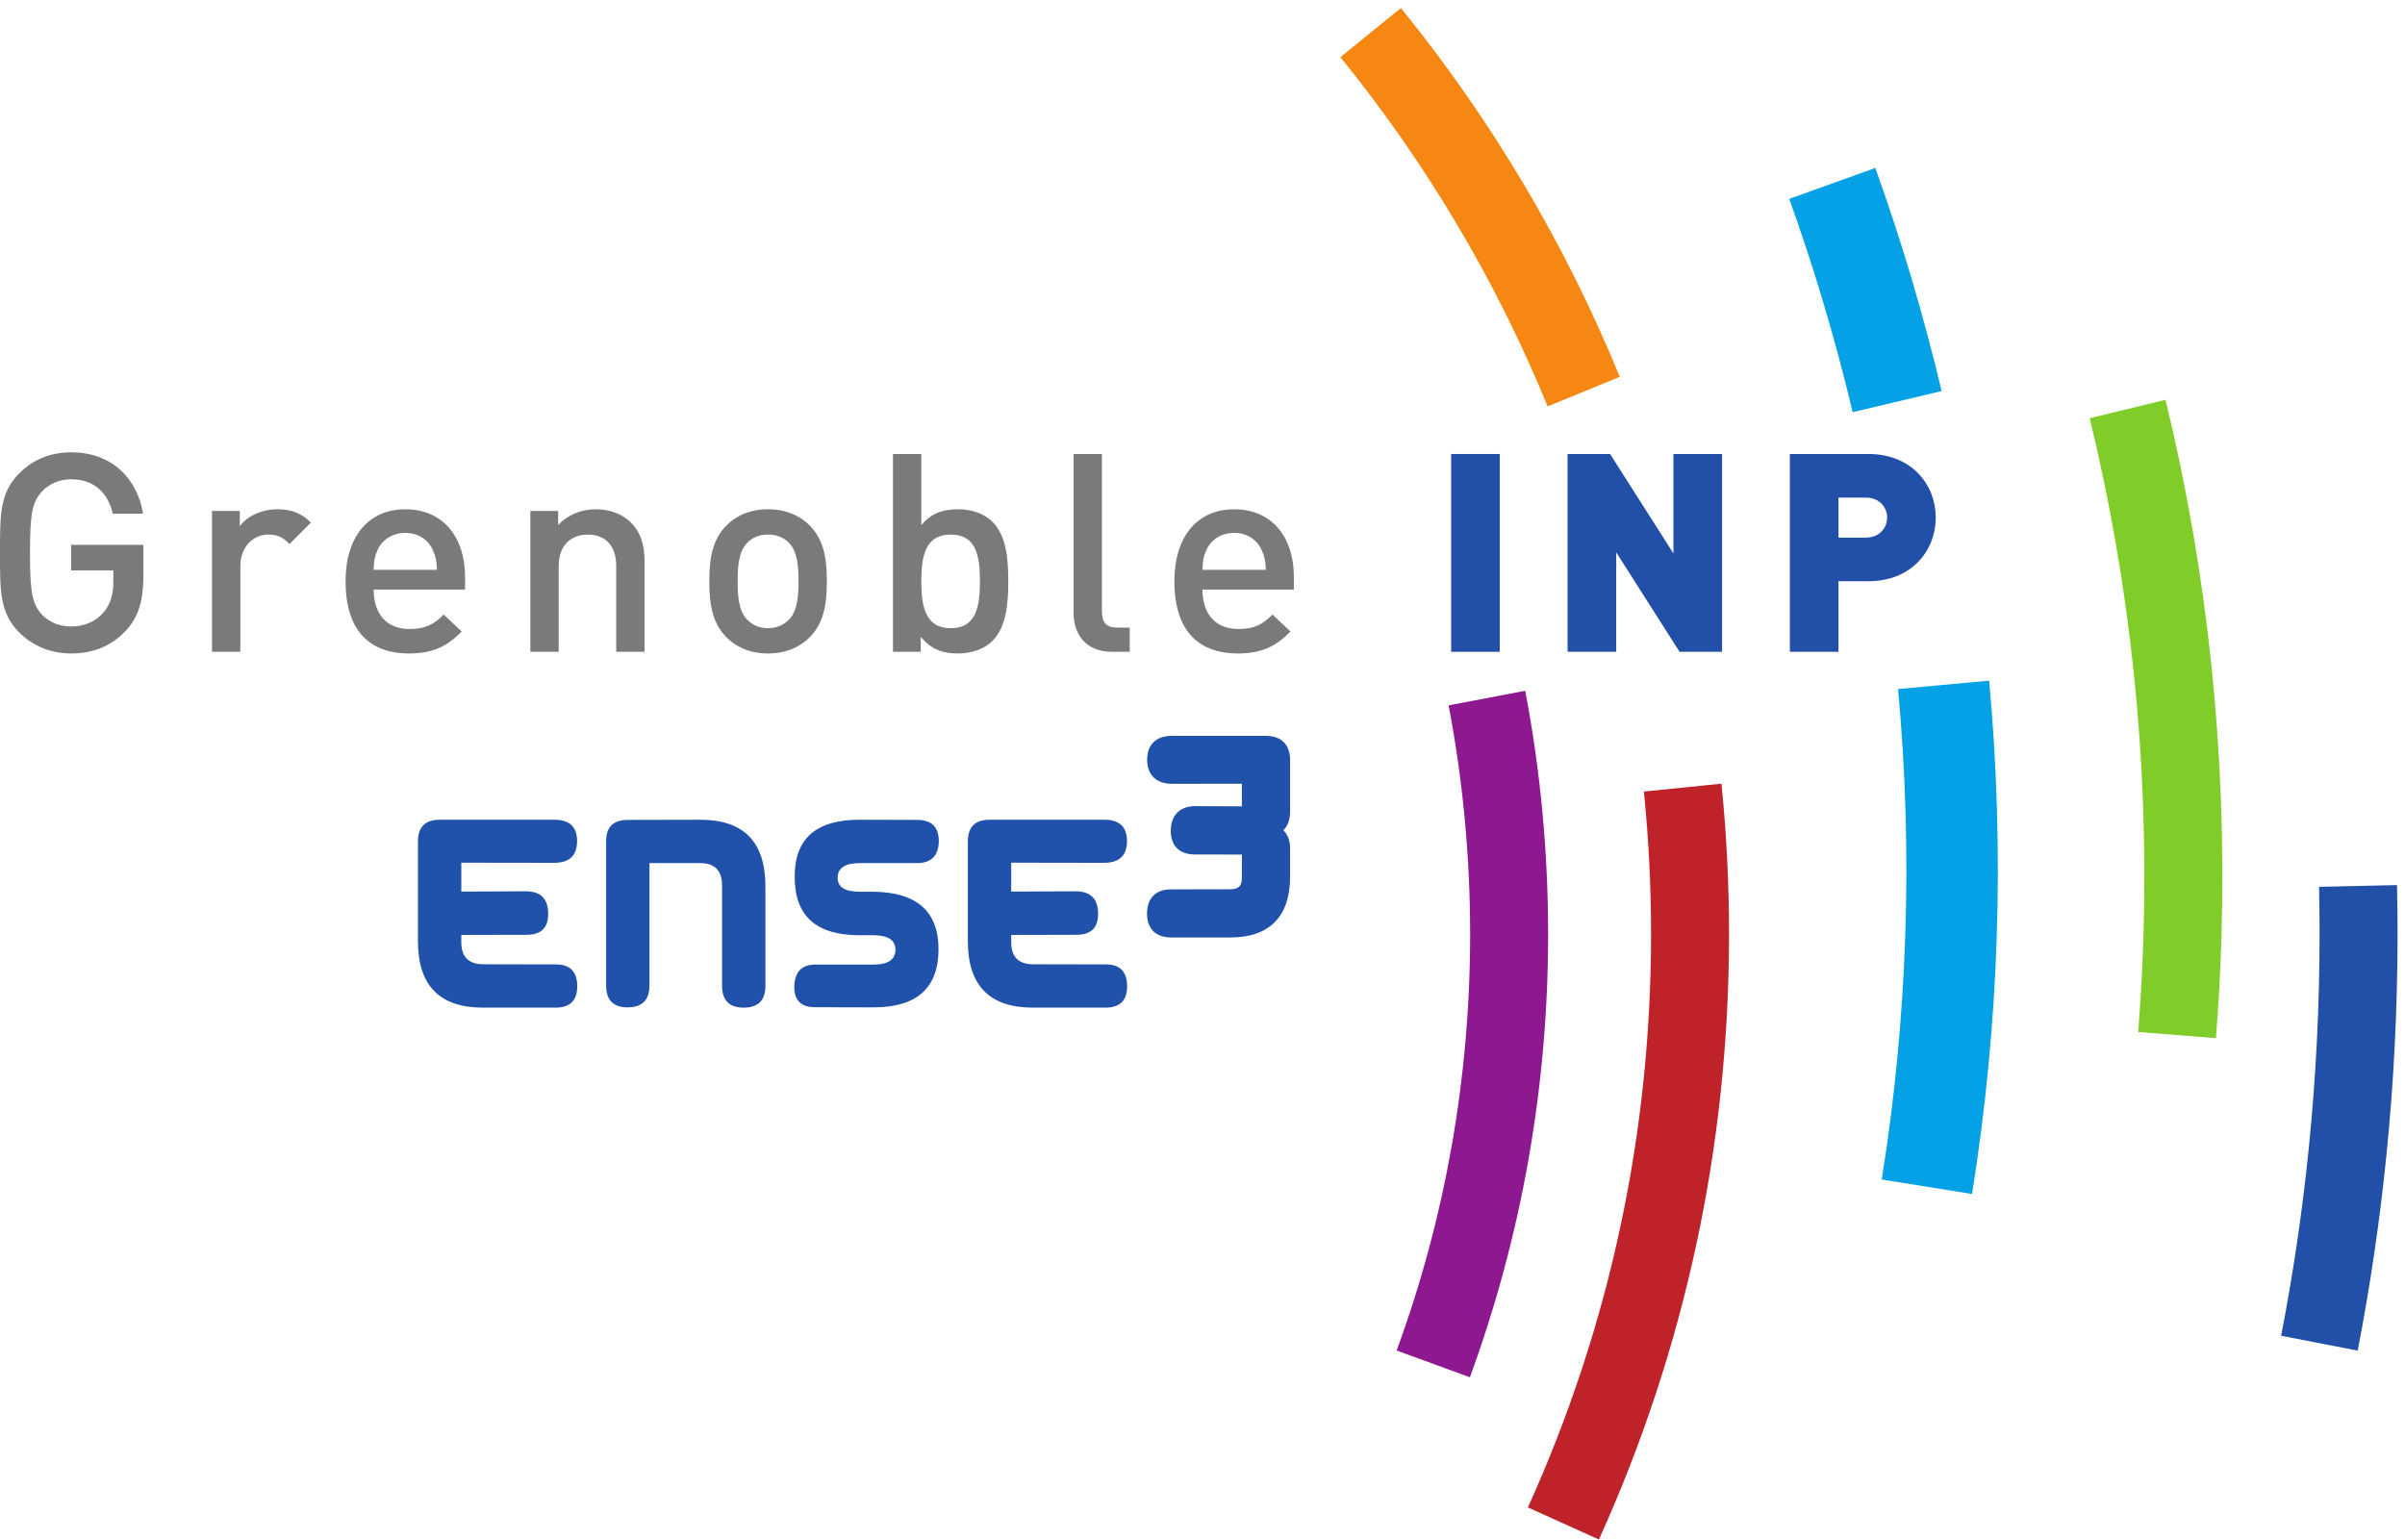 <?xml version="1.0" encoding="UTF-8" standalone="no"?>
<!-- Created with Inkscape (http://www.inkscape.org/) -->
<svg
   xmlns:dc="http://purl.org/dc/elements/1.1/"
   xmlns:cc="http://creativecommons.org/ns#"
   xmlns:rdf="http://www.w3.org/1999/02/22-rdf-syntax-ns#"
   xmlns:svg="http://www.w3.org/2000/svg"
   xmlns="http://www.w3.org/2000/svg"
   xmlns:sodipodi="http://sodipodi.sourceforge.net/DTD/sodipodi-0.dtd"
   xmlns:inkscape="http://www.inkscape.org/namespaces/inkscape"
   id="svg2"
   sodipodi:version="0.32"
   inkscape:version="0.46"
   width="236.25"
   height="151.25"
   xml:space="preserve"
   sodipodi:docname="ENSE3cmjn.svg"
   inkscape:output_extension="org.inkscape.output.svg.inkscape"><defs
     id="defs5"><inkscape:perspective
       sodipodi:type="inkscape:persp3d"
       inkscape:vp_x="0 : 526.18109 : 1"
       inkscape:vp_y="0 : 1000 : 0"
       inkscape:vp_z="744.09448 : 526.18109 : 1"
       inkscape:persp3d-origin="372.04724 : 350.78739 : 1"
       id="perspective9" /><clipPath
       clipPathUnits="userSpaceOnUse"
       id="clipPath19"><path
         d="M 0,1203.69 L 0,0 L 1884.15,0 L 1884.15,1203.69 L 0,1203.69 z"
         id="path21" /></clipPath></defs><sodipodi:namedview
     inkscape:window-height="726"
     inkscape:window-width="645"
     inkscape:pageshadow="2"
     inkscape:pageopacity="0.0"
     guidetolerance="10.0"
     gridtolerance="10.0"
     objecttolerance="10.0"
     borderopacity="1.0"
     bordercolor="#666666"
     pagecolor="#ffffff"
     id="base"
     showgrid="false"
     inkscape:zoom="2.357672"
     inkscape:cx="118.125"
     inkscape:cy="75.625"
     inkscape:window-x="369"
     inkscape:window-y="25"
     inkscape:current-layer="g11" /><g
     id="g11"
     inkscape:groupmode="layer"
     inkscape:label="ENSE3cmjn"
     transform="matrix(1.25,0,0,-1.25,0,151.25)"><g
       id="g13"
       transform="scale(0.1,0.1)"><g
         id="g15"><g
           id="g17"
           clip-path="url(#clipPath19)"><path
             d="M 1491.62,668.438 C 1503.5,539.812 1499.17,410.117 1478.78,282.977 L 1549.76,271.59 C 1571.09,404.668 1575.63,540.41 1563.19,675.047 L 1491.62,668.438"
             style="fill:#04a1e6;fill-opacity:1;fill-rule:nonzero;stroke:none"
             id="path23" /><path
             d="M 1406.1,1053.7 C 1425.71,999.148 1442.48,942.754 1455.92,886.062 L 1525.86,902.645 C 1511.79,961.934 1494.27,1020.95 1473.74,1078.02 L 1406.1,1053.7"
             style="fill:#04a1e6;fill-opacity:1;fill-rule:nonzero;stroke:none"
             id="path25" /><path
             d="M 1097.58,148.582 C 1135.92,253.262 1155.33,363.398 1155.33,475.938 C 1155.33,536.336 1149.64,596.785 1138.42,655.613 L 1198.61,667.098 C 1210.55,604.492 1216.61,540.195 1216.61,475.938 C 1216.61,356.199 1195.92,238.973 1155.14,127.531 L 1097.58,148.582"
             style="fill:#8d188f;fill-opacity:1;fill-rule:nonzero;stroke:none"
             id="path27" /><path
             d="M 1200.72,25.25 C 1264.94,167.211 1297.51,318.848 1297.51,475.938 C 1297.51,513.289 1295.61,550.957 1291.87,587.879 L 1352.83,594.07 C 1356.79,555.098 1358.79,515.359 1358.79,475.938 C 1358.79,310.066 1324.38,149.941 1256.54,0 L 1200.72,25.25"
             style="fill:#c02229;fill-opacity:1;fill-rule:nonzero;stroke:none"
             id="path29" /><path
             d="M 1216.24,890.605 C 1175.74,989.453 1120.94,1081.8 1053.34,1165.07 L 1100.93,1203.69 C 1172.29,1115.75 1230.17,1018.22 1272.94,913.836 L 1216.24,890.605"
             style="fill:#f68712;fill-opacity:1;fill-rule:nonzero;stroke:none"
             id="path31" /><path
             d="M 1680.32,398.914 C 1682.35,424.48 1683.77,450.43 1684.52,476.113 C 1688.54,613.094 1674.33,749.414 1642.24,881.289 L 1701.8,895.781 C 1735.17,758.582 1749.96,616.785 1745.78,474.316 C 1744.99,447.625 1743.53,420.633 1741.43,394.082 L 1680.32,398.914"
             style="fill:#80cc28;fill-opacity:1;fill-rule:nonzero;stroke:none"
             id="path33" /><path
             d="M 1883.73,514.375 L 1822.46,512.996 C 1822.72,500.82 1822.87,488.359 1822.87,475.938 C 1822.87,419.812 1820.02,363.203 1814.39,307.676 C 1809.39,258.348 1802.09,208.711 1792.66,160.16 L 1822.74,154.332 L 1822.74,154.32 L 1822.74,154.332 L 1852.83,148.5 C 1862.59,198.859 1870.18,250.332 1875.35,301.504 C 1881.2,359.07 1884.15,417.754 1884.15,475.938 C 1884.15,488.809 1884,501.738 1883.73,514.375"
             style="fill:#2250a9;fill-opacity:1;fill-rule:nonzero;stroke:none"
             id="path35" /><path
             d="M 98.691,714.102 C 86.906,701.648 72.266,696.414 55.898,696.414 C 39.734,696.414 25.762,702.305 15.059,712.996 C -0.223,728.289 0,745.547 0,775.457 C 0,805.379 -0.223,822.625 15.059,837.91 C 25.762,848.613 39.297,854.5 55.898,854.5 C 88.867,854.5 108.086,832.891 112.441,806.238 L 88.652,806.238 C 84.719,823.27 73.359,833.328 55.898,833.328 C 46.719,833.328 38.418,829.598 32.969,823.711 C 25.324,815.41 23.574,806.68 23.574,775.457 C 23.574,744.227 25.324,735.281 32.969,726.973 C 38.418,721.082 46.719,717.598 55.898,717.598 C 66.152,717.598 75.117,721.523 81.231,728.504 C 86.906,735.059 89.082,742.918 89.082,752.957 L 89.082,761.699 L 55.898,761.699 L 55.898,781.785 L 112.676,781.785 L 112.676,757.988 C 112.676,737.91 108.965,725.008 98.691,714.102"
             style="fill:#7b7979;fill-opacity:1;fill-rule:nonzero;stroke:none"
             id="path37" /><path
             d="M 227.52,782.441 C 222.5,787.469 218.574,789.863 210.918,789.863 C 198.926,789.863 188.879,780.262 188.879,764.969 L 188.879,697.715 L 166.602,697.715 L 166.602,808.438 L 188.445,808.438 L 188.445,796.426 C 194.121,804.277 205.48,809.734 217.922,809.734 C 228.613,809.734 236.699,806.902 244.336,799.266 L 227.52,782.441"
             style="fill:#7b7979;fill-opacity:1;fill-rule:nonzero;stroke:none"
             id="path39" /><path
             d="M 340.371,777.207 C 336.875,785.496 329.016,791.18 318.535,791.18 C 308.047,791.18 299.973,785.496 296.477,777.207 C 294.297,772.188 293.855,768.906 293.633,762.129 L 343.438,762.129 C 343.203,768.906 342.551,772.188 340.371,777.207 z M 293.633,746.629 C 293.633,727.637 303.672,715.633 321.816,715.633 C 334.258,715.633 340.801,719.109 348.66,726.973 L 362.859,713.66 C 351.504,702.305 340.801,696.414 321.367,696.414 C 293.633,696.414 271.582,711.043 271.582,753.184 C 271.582,788.992 290.156,809.734 318.535,809.734 C 348.223,809.734 365.48,787.898 365.48,756.465 L 365.48,746.629 L 293.633,746.629"
             style="fill:#7b7979;fill-opacity:1;fill-rule:nonzero;stroke:none"
             id="path41" /><path
             d="M 484.258,697.715 L 484.258,765.184 C 484.258,782.441 474.441,789.863 461.992,789.863 C 449.551,789.863 439.062,782.227 439.062,765.184 L 439.062,697.715 L 416.785,697.715 L 416.785,808.438 L 438.633,808.438 L 438.633,797.293 C 446.27,805.594 456.973,809.734 468.105,809.734 C 479.465,809.734 488.848,806.023 495.41,799.695 C 503.918,791.387 506.543,780.918 506.543,768.477 L 506.543,697.715 L 484.258,697.715"
             style="fill:#7b7979;fill-opacity:1;fill-rule:nonzero;stroke:none"
             id="path43" /><path
             d="M 619.863,783.523 C 615.715,787.684 610.039,789.863 603.484,789.863 C 596.934,789.863 591.484,787.684 587.344,783.523 C 580.566,776.766 579.688,765.184 579.688,753.184 C 579.688,741.18 580.566,729.598 587.344,722.832 C 591.484,718.68 596.934,716.277 603.484,716.277 C 610.039,716.277 615.715,718.68 619.863,722.832 C 626.641,729.598 627.52,741.18 627.52,753.184 C 627.52,765.184 626.641,776.766 619.863,783.523 z M 636.68,709.512 C 629.48,702.09 618.562,696.414 603.484,696.414 C 588.43,696.414 577.727,702.09 570.508,709.512 C 560.039,720.43 557.422,734.402 557.422,753.184 C 557.422,771.746 560.039,785.723 570.508,796.641 C 577.727,804.07 588.43,809.734 603.484,809.734 C 618.562,809.734 629.48,804.07 636.68,796.641 C 647.168,785.723 649.785,771.746 649.785,753.184 C 649.785,734.402 647.168,720.43 636.68,709.512"
             style="fill:#7b7979;fill-opacity:1;fill-rule:nonzero;stroke:none"
             id="path45" /><path
             d="M 747.168,789.863 C 727.09,789.863 724.023,772.832 724.023,753.184 C 724.023,733.535 727.09,716.277 747.168,716.277 C 767.266,716.277 770.098,733.535 770.098,753.184 C 770.098,772.832 767.266,789.863 747.168,789.863 z M 779.922,706.238 C 773.809,700.125 763.984,696.414 752.852,696.414 C 740.84,696.414 731.895,699.473 723.594,709.512 L 723.594,697.715 L 701.758,697.715 L 701.758,853.191 L 724.023,853.191 L 724.023,797.293 C 732.109,806.902 741.277,809.734 753.066,809.734 C 764.199,809.734 773.809,806.023 779.922,799.91 C 791.055,788.777 792.371,770 792.371,753.184 C 792.371,736.367 791.055,717.371 779.922,706.238"
             style="fill:#7b7979;fill-opacity:1;fill-rule:nonzero;stroke:none"
             id="path47" /><path
             d="M 874.043,697.715 C 852.852,697.715 843.691,711.914 843.691,728.289 L 843.691,853.191 L 865.957,853.191 L 865.957,729.598 C 865.957,721.082 869.016,716.719 877.98,716.719 L 887.793,716.719 L 887.793,697.715 L 874.043,697.715"
             style="fill:#7b7979;fill-opacity:1;fill-rule:nonzero;stroke:none"
             id="path49" /><path
             d="M 991.699,777.207 C 988.203,785.496 980.352,791.18 969.863,791.18 C 959.395,791.18 951.309,785.496 947.812,777.207 C 945.625,772.188 945.195,768.906 944.973,762.129 L 994.766,762.129 C 994.543,768.906 993.887,772.188 991.699,777.207 z M 944.973,746.629 C 944.973,727.637 955.02,715.633 973.145,715.633 C 985.586,715.633 992.129,719.109 1000,726.973 L 1014.18,713.66 C 1002.83,702.305 992.129,696.414 972.703,696.414 C 944.973,696.414 922.91,711.043 922.91,753.184 C 922.91,788.992 941.484,809.734 969.863,809.734 C 999.57,809.734 1016.82,787.898 1016.82,756.465 L 1016.82,746.629 L 944.973,746.629"
             style="fill:#7b7979;fill-opacity:1;fill-rule:nonzero;stroke:none"
             id="path51" /><path
             d="M 1140.41,697.715 L 1178.629,697.715 L 1178.629,853.192 L 1140.41,853.192 L 1140.41,697.715 z"
             style="fill:#2250a9;fill-opacity:1;fill-rule:nonzero;stroke:none"
             id="path53" /><path
             d="M 1319.89,697.715 L 1270.12,775.887 L 1270.12,697.715 L 1231.89,697.715 L 1231.89,853.191 L 1265.3,853.191 L 1315.09,775.02 L 1315.09,853.191 L 1353.31,853.191 L 1353.31,697.715 L 1319.89,697.715"
             style="fill:#2250a9;fill-opacity:1;fill-rule:nonzero;stroke:none"
             id="path55" /><path
             d="M 1466.43,818.906 L 1444.8,818.906 L 1444.8,787.469 L 1466.43,787.469 C 1476.91,787.469 1483.03,795.105 1483.03,803.184 C 1483.03,811.258 1476.91,818.906 1466.43,818.906 z M 1468.16,753.184 L 1444.8,753.184 L 1444.8,697.715 L 1406.59,697.715 L 1406.59,853.191 L 1468.16,853.191 C 1502.68,853.191 1521.24,828.738 1521.24,803.184 C 1521.24,777.637 1502.68,753.184 1468.16,753.184"
             style="fill:#2250a9;fill-opacity:1;fill-rule:nonzero;stroke:none"
             id="path57" /><path
             d="M 453.633,434.852 C 453.633,423.652 447.949,418.047 436.594,418.047 L 379.562,418.047 C 345.48,418.047 328.445,435.449 328.445,470.293 L 328.445,548.672 C 328.445,560.027 334.141,565.723 345.496,565.723 L 435.684,565.723 C 447.566,565.789 453.516,560.145 453.516,548.789 C 453.438,537.734 447.645,532.09 436.145,531.863 L 362.527,531.973 L 362.527,509.258 L 413.547,509.492 C 425.039,509.336 430.793,503.465 430.793,491.875 C 430.867,480.82 425.227,475.293 413.867,475.293 L 362.527,475.184 L 362.527,469.492 C 362.527,457.91 368.32,452.129 379.91,452.129 L 436.934,452.012 C 448.059,452.012 453.633,446.289 453.633,434.852"
             style="fill:#2152ab;fill-opacity:1;fill-rule:nonzero;stroke:none"
             id="path59" /><path
             d="M 476.316,435.535 L 476.316,548.789 C 476.316,560 481.992,565.605 493.352,565.605 L 550.383,565.723 C 584.465,565.723 601.504,548.301 601.504,513.465 L 601.504,435.086 C 601.504,423.73 595.82,418.047 584.465,418.047 C 573.098,418.047 567.422,423.797 567.422,435.312 L 567.422,514.141 C 567.422,525.809 561.66,531.648 550.156,531.648 L 510.391,531.648 L 510.391,435.535 C 510.391,424.031 504.648,418.27 493.137,418.27 C 481.926,418.27 476.316,424.031 476.316,435.535"
             style="fill:#2152ab;fill-opacity:1;fill-rule:nonzero;stroke:none"
             id="path61" /><path
             d="M 721.199,531.648 L 675.652,531.648 C 664.07,531.648 658.27,527.773 658.27,520.059 C 658.27,512.781 664.102,509.141 675.762,509.141 L 686.785,509.141 C 720.703,508.613 737.629,493.477 737.559,463.699 C 737.41,433.484 720.488,418.348 686.785,418.27 L 640.77,418.387 C 629.797,418.309 624.277,423.535 624.188,434.062 C 624.277,445.879 629.766,451.816 640.664,451.902 L 686.555,451.902 C 697.844,451.902 703.555,455.762 703.711,463.484 C 703.711,470.977 698.105,474.805 686.895,474.949 L 675.879,474.949 C 641.57,474.805 624.441,490.059 624.531,520.73 C 624.309,550.723 641.23,565.723 675.305,565.723 L 720.754,565.605 C 732.109,565.605 737.781,560 737.781,548.789 C 737.551,537.578 732.02,531.863 721.199,531.648"
             style="fill:#2152ab;fill-opacity:1;fill-rule:nonzero;stroke:none"
             id="path63" /><path
             d="M 885.762,434.852 C 885.762,423.652 880.09,418.047 868.73,418.047 L 811.711,418.047 C 777.637,418.047 760.598,435.449 760.598,470.293 L 760.598,548.672 C 760.598,560.027 766.277,565.723 777.637,565.723 L 867.82,565.723 C 879.719,565.789 885.664,560.145 885.664,548.789 C 885.586,537.734 879.785,532.09 868.27,531.863 L 794.68,531.973 L 794.68,509.258 L 845.676,509.492 C 857.188,509.336 862.938,503.465 862.938,491.875 C 863.02,480.82 857.371,475.293 846.016,475.293 L 794.68,475.184 L 794.68,469.492 C 794.68,457.91 800.469,452.129 812.051,452.129 L 869.07,452.012 C 880.203,452.012 885.762,446.289 885.762,434.852"
             style="fill:#2152ab;fill-opacity:1;fill-rule:nonzero;stroke:none"
             id="path65" /><path
             d="M 1013.84,612.715 C 1013.84,624.746 1006.93,631.648 994.895,631.648 L 921.094,631.648 C 914.773,631.68 909.84,629.984 906.445,626.605 C 903.16,623.34 901.492,618.691 901.492,612.793 C 901.57,601.035 908.539,594.18 920.621,593.953 C 920.621,593.953 961.941,594.012 975.945,594.031 C 975.945,588.789 975.945,581.531 975.945,576.27 C 968.176,576.309 939.23,576.434 939.23,576.434 C 927.027,576.27 920.078,569.199 920.078,557.031 C 920.078,556.961 920.078,556.895 920.078,556.836 C 920.078,551.133 921.688,546.609 924.863,543.406 C 928.141,540.117 932.871,538.445 938.926,538.445 C 938.926,538.445 968.191,538.387 975.945,538.367 C 975.945,532.246 975.945,520.301 975.945,520.301 C 975.945,513.582 973.445,511.082 966.719,511.082 C 966.711,511.082 920.117,510.996 920.066,510.996 C 908.207,510.996 901.406,504.051 901.406,491.953 C 901.406,480.039 908.312,473.203 920.344,473.203 L 967.012,473.203 C 997.645,473.203 1013.84,489.715 1013.84,520.965 L 1013.84,543.445 C 1013.79,549.5 1011.91,554.188 1008.54,557.48 C 1011.81,560.633 1013.67,565.293 1013.84,571.297 L 1013.84,612.715"
             style="fill:#2152ab;fill-opacity:1;fill-rule:nonzero;stroke:none"
             id="path67" /></g></g></g></g></svg>